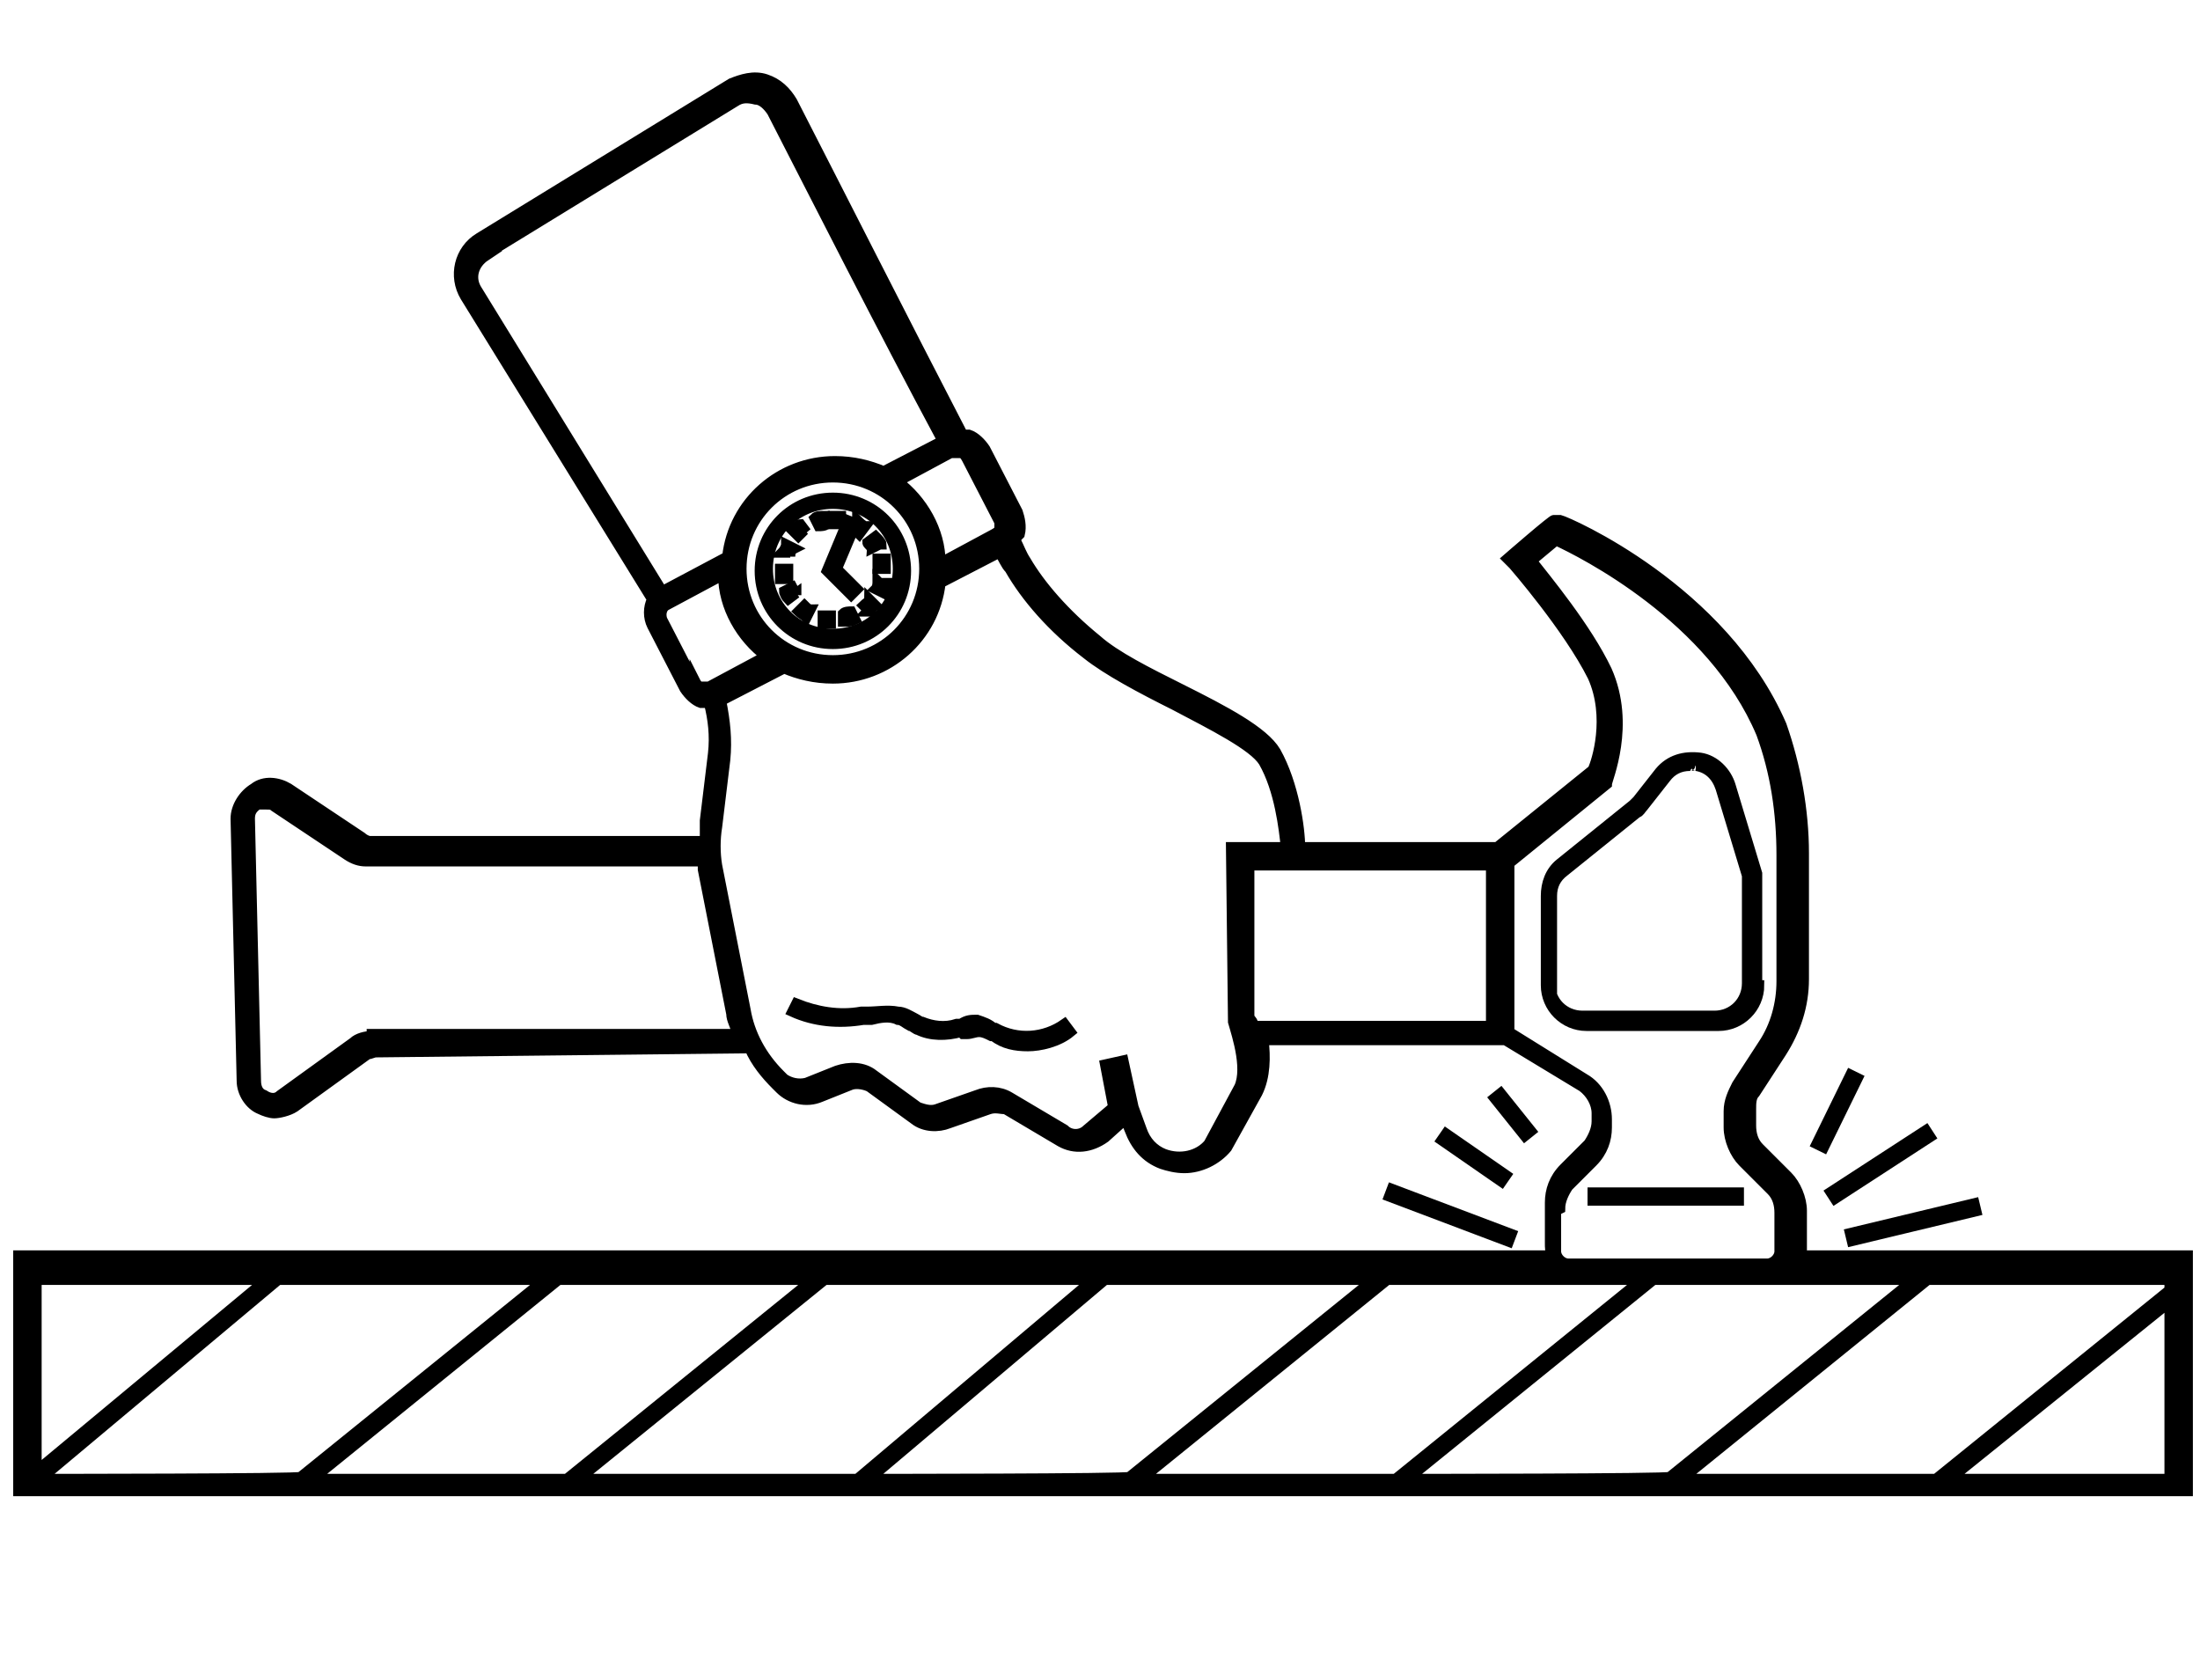 <svg viewBox="0 0 108.3 82.7" version="1.1" xmlns="http://www.w3.org/2000/svg">
  <defs>
    <style>
      .cls-1 {
        stroke: #000;
        stroke-miterlimit: 10;
        stroke-width: .5px;
      }
    </style>
  </defs>
  
  <g>
    <g id="Layer_2">
      <g>
        <path d="M88.6,62.1c0-.2.1-.4.1-.6v-1.9c0-.6-.3-1.3-.7-1.7l-1.4-1.4c-.3-.3-.4-.7-.4-1.1v-.8c0-.3,0-.6.2-.8l1.3-2c.7-1.1,1.1-2.3,1.1-3.6v-6.2c0-2.1-.4-4.3-1.1-6.3-2.9-6.7-10.5-10-10.9-10.1h-.3c0-.1-2.3,1.9-2.3,1.9l.3.3s2.7,3.1,3.9,5.5c.9,2,.2,4.2,0,4.6l-4.7,3.8h-9.7c0-.9-.3-3.1-1.2-4.7-.6-1-2.5-2-4.7-3.1-1.6-.8-3.2-1.6-4.1-2.4-1.6-1.3-2.8-2.7-3.5-3.9-.2-.3-.3-.6-.5-1,0-.1.1-.2.2-.3.1-.4,0-.8-.1-1.1l-1.6-3.1c-.2-.3-.5-.6-.8-.7-.1,0-.2,0-.3,0-2.8-5.4-6.5-12.7-8.4-16.4-.3-.5-.7-.9-1.3-1.1-.6-.2-1.2,0-1.7.2l-12.4,7.6c-1,.6-1.3,1.9-.7,2.9l9.2,14.9c-.2.4-.2.9,0,1.3l1.6,3.1c.2.3.5.6.8.7.1,0,.3,0,.4,0s0,0,0,0c.2.8.3,1.6.2,2.5l-.4,3.3c0,.3,0,.7,0,1h-16.5c-.1,0-.3-.1-.4-.2l-3.6-2.4c-.5-.3-1.2-.4-1.7,0-.5.3-.9.9-.9,1.5l.3,12.9c0,.6.4,1.2.9,1.4.2.1.5.2.7.2s.7-.1,1-.3l3.6-2.6c.1,0,.3-.1.4-.1l18.4-.2c.3.7.8,1.3,1.3,1.8l.2.2c.5.5,1.3.7,2,.4l1.5-.6c.3-.1.7,0,.9.1l2.2,1.6c.5.4,1.2.4,1.7.2l2-.7c.3-.1.6,0,.8,0l2.7,1.6c.7.4,1.5.3,2.2-.2l1-.9.2.5c.3.8.8,1.4,1.6,1.7.3.1.7.2,1.1.2.8,0,1.6-.4,2.1-1l1.5-2.7c.4-.8.4-1.8.3-2.6h11.9c0,0,3.8,2.3,3.8,2.3.4.3.7.8.7,1.3v.4c0,.4-.2.8-.4,1.1l-1.2,1.2c-.5.5-.7,1.1-.7,1.7v2c0,.2,0,.4.1.6H.9v11.6h106.8v-11.6h-19.1ZM60.9,53.7l-1.4,2.6c-.5.6-1.4.8-2.2.5-.5-.2-.9-.6-1.1-1.2l-.4-1.1-.5-2.3-.9.2.4,2.1-1.3,1.1c-.3.3-.8.3-1.1,0l-2.7-1.6c-.5-.3-1.1-.3-1.6-.1l-2,.7c-.3.1-.6,0-.9-.1l-2.2-1.6c-.5-.4-1.2-.4-1.8-.2l-1.5.6c-.4.1-.8,0-1.1-.2l-.2-.2c-.9-.9-1.5-2-1.7-3.2l-1.4-7.1c-.1-.6-.1-1.3,0-1.9l.4-3.3c.1-1,0-1.9-.2-2.9l3.1-1.6c.7.3,1.5.5,2.4.5,2.7,0,5-2,5.3-4.7l2.9-1.5c.2.3.3.6.5.8.8,1.4,2.1,2.9,3.8,4.2,1,.8,2.7,1.7,4.3,2.5,1.9,1,3.9,2,4.4,2.8.8,1.4,1,3.3,1.1,4.2h-2.7s.1,8.6.1,8.6h0c.2.7.8,2.5.2,3.4ZM34.2,33.6l-1.6-3.1c-.1-.3,0-.6.2-.7l2.8-1.5c0,1.6.9,3.1,2.1,4l-2.8,1.5c-.1,0-.3,0-.4,0-.1,0-.2-.1-.3-.3ZM23.8,12.6l12.4-7.6c.3-.2.6-.2,1-.1.3,0,.6.3.8.6,1.9,3.7,5.5,10.8,8.4,16.2l-2.9,1.5c-.7-.3-1.5-.5-2.4-.5-2.7,0-5,2-5.3,4.7l-3.2,1.7-9.1-14.8c-.4-.6-.2-1.3.4-1.7ZM49.2,25.6c0,.1,0,.3,0,.4,0,.1-.1.2-.3.3l-2.6,1.4c0-1.6-.9-3.1-2.1-4l2.6-1.4c0,0,.2,0,.3,0s.1,0,.2,0c.1,0,.2.1.3.3l1.6,3.1ZM41,23.5c2.5,0,4.5,2,4.5,4.5s-2,4.5-4.5,4.5-4.5-2-4.5-4.5,2-4.5,4.5-4.5ZM18.3,51c-.3,0-.7.1-.9.3l-3.6,2.6c-.2.2-.5.2-.8,0-.3-.1-.4-.4-.4-.7l-.3-12.9c0-.3.1-.5.4-.7.1,0,.2,0,.4,0s.3,0,.4.1l3.6,2.4c.3.2.6.3.9.3h16.6c0,.2,0,.3,0,.4l1.4,7.1c0,.3.2.6.3,1h-18ZM73.5,50.5h-11.8c0-.2-.1-.3-.2-.4v-7.5c-.1,0,0,0,0,0h11.9v7.9ZM76.8,59.5c0-.4.2-.8.4-1.1l1.2-1.2c.5-.5.7-1.1.7-1.7v-.4c0-.8-.4-1.6-1.1-2l-3.7-2.3v-8.3l4.8-3.9h0c0-.2,1.2-2.9,0-5.6-1-2.1-3-4.5-3.7-5.4l1.2-1c1.3.6,7.7,3.8,10.1,9.5.7,1.9,1,3.9,1,6v6.2c0,1.1-.3,2.2-.9,3.1l-1.3,2c-.2.4-.4.8-.4,1.3v.8c0,.6.3,1.3.7,1.7l1.4,1.4c.3.3.4.7.4,1.1v1.9c0,.3-.3.6-.6.6h-9.8c-.3,0-.6-.3-.6-.6v-2ZM82.8,72.8l12.1-9.8h11.9v.5l-11.5,9.3h-12.5ZM26.8,63l-12,9.7h0c0,.1-12.8.1-12.8.1l11.7-9.8h12.9ZM27.5,63h12.5l-12.1,9.8h-12.5l12.1-9.8ZM40.7,63h13.1l-11.6,9.8h-13.7l12.1-9.8ZM54.5,63h13.1l-12,9.7h0c0,.1-12.8.1-12.8.1l11.6-9.8ZM68.3,63h12.5l-12.1,9.8h-12.5l12.1-9.8ZM81.6,63h12.6l-12,9.7h0c0,.1-12.9.1-12.9.1l12.1-9.8ZM13.1,63l-11.3,9.4v-9.4h11.3ZM96,72.8l10.8-8.7v8.7h-10.8Z" class="cls-1"></path>
        <path d="M47.4,50.9c0,0,.1,0,.2,0,.2,0,.4-.1.6-.1.2,0,.4.1.6.2h.1c.5.4,1.1.5,1.7.5s1.5-.2,2.1-.7l-.3-.4c-1,.7-2.3.8-3.4.2h-.1c-.2-.2-.5-.3-.8-.4-.3,0-.5,0-.8.2,0,0-.1,0-.2,0-.6.2-1.2.1-1.7-.1-.1,0-.2-.1-.4-.2-.2-.1-.5-.3-.8-.3-.5-.1-1,0-1.5,0-.1,0-.2,0-.3,0-1.1.2-2.2,0-3.2-.4l-.2.4c1.1.5,2.3.6,3.5.4.1,0,.2,0,.4,0,.4-.1.9-.2,1.3,0,.2,0,.4.2.6.3.1,0,.3.2.4.2.6.3,1.4.3,2.1.1Z" class="cls-1"></path>
        <path d="M41,31.7c2,0,3.6-1.6,3.6-3.6s-1.6-3.6-3.6-3.6-3.6,1.6-3.6,3.6,1.6,3.6,3.6,3.6ZM41,24.8c1.8,0,3.2,1.4,3.2,3.2s-1.4,3.2-3.2,3.2-3.2-1.4-3.2-3.2,1.4-3.2,3.2-3.2Z" class="cls-1"></path>
        <path d="M40.6,25.8v-.4c-.2,0-.4,0-.5.1l.2.4c.1,0,.3,0,.4-.1Z" class="cls-1"></path>
        <path d="M38.9,27.4c0-.1,0-.3.2-.4l-.4-.2c0,.1-.1.3-.2.4h.4Z" class="cls-1"></path>
        <path d="M38.8,28h0c0,0-.4,0-.4,0h0c0,.2,0,.4,0,.5h.4c0-.2,0-.3,0-.4Z" class="cls-1"></path>
        <path d="M39.2,29.3c0-.1-.1-.2-.2-.4l-.4.2c0,.1.1.3.2.4l.4-.3Z" class="cls-1"></path>
        <path d="M42.7,30.1c.1-.1.2-.2.4-.3l-.3-.3c0,.1-.2.2-.3.3l.3.3Z" class="cls-1"></path>
        <path d="M39.3,30.1c.1.1.3.2.4.3l.2-.4c-.1,0-.2-.1-.3-.2l-.3.3Z" class="cls-1"></path>
        <path d="M43.2,28.6c0,.1,0,.3-.1.4l.4.2c0-.1.1-.3.2-.5h-.4Z" class="cls-1"></path>
        <path d="M43.2,28h.4c0-.2,0-.3,0-.5h-.4c0,.2,0,.4,0,.5Z" class="cls-1"></path>
        <path d="M43.4,26.8c0-.1-.2-.3-.3-.4l-.4.3c0,.1.2.2.2.3l.4-.2Z" class="cls-1"></path>
        <path d="M39.7,26.2l-.3-.4c-.1,0-.3.2-.4.3l.3.3c0,0,.2-.2.3-.3Z" class="cls-1"></path>
        <path d="M41,25.8c.1,0,.3,0,.4,0v-.4c0,0-.2,0-.4,0v.4Z" class="cls-1"></path>
        <path d="M42.1,30.5l-.2-.4c-.1,0-.3,0-.4.1v.4c.3,0,.4,0,.6-.1Z" class="cls-1"></path>
        <path d="M40.9,30.3c-.1,0-.3,0-.4,0v.4c0,0,.2,0,.4,0v-.4Z" class="cls-1"></path>
        <path d="M86.5,48.5v-4.9c0-.2,0-.4,0-.6l-1.3-4.3c-.2-.7-.8-1.3-1.5-1.4-.8-.1-1.5.1-2,.7l-1.1,1.4c0,0-.2.2-.2.2l-3.6,2.9c-.5.4-.7,1-.7,1.6v4.4c0,1.1.9,2,2,2h6.5c1.1,0,2-.9,2-2ZM76.4,48.5v-4.4c0-.5.2-.9.6-1.2l3.6-2.9c.1,0,.2-.2.3-.3l1.1-1.4c.3-.4.7-.6,1.2-.6s.2,0,.3,0c.6.1,1,.5,1.2,1.1l1.3,4.3c0,.1,0,.3,0,.4v4.9c0,.9-.7,1.6-1.6,1.6h-6.5c-.9,0-1.6-.7-1.6-1.6Z" class="cls-1"></path>
        <rect height=".4" width="7.2" y="58.7" x="78.4" class="cls-1"></rect>
        <path d="M41.7,25.7l-1,2.4,1.2,1.2.3-.3-1-1,.8-1.9c.1,0,.2.1.3.2l.3-.4c-.1,0-.3-.2-.4-.3v.2c0,0-.5-.2-.5-.2Z" class="cls-1"></path>
        <rect transform="translate(-11.4 23.7) rotate(-13.5)" height=".4" width="6.3" y="59.9" x="91" class="cls-1"></rect>
        <rect transform="translate(-16.3 59.7) rotate(-33)" height=".4" width="5.6" y="57.1" x="89.8" class="cls-1"></rect>
        <rect transform="translate(1.5 111.9) rotate(-63.9)" height=".4" width="3.8" y="54.5" x="88.6" class="cls-1"></rect>
        <rect transform="translate(-9.7 105.4) rotate(-69.3)" height="6.3" width=".4" y="56.6" x="71.1" class="cls-1"></rect>
        <rect transform="translate(-15.5 84.2) rotate(-55.3)" height="3.6" width=".4" y="55.1" x="72.3" class="cls-1"></rect>
        <rect transform="translate(-18 58.6) rotate(-38.7)" height="2.4" width=".4" y="53.7" x="74.3" class="cls-1"></rect>
      </g>
    </g>
  </g>
</svg>